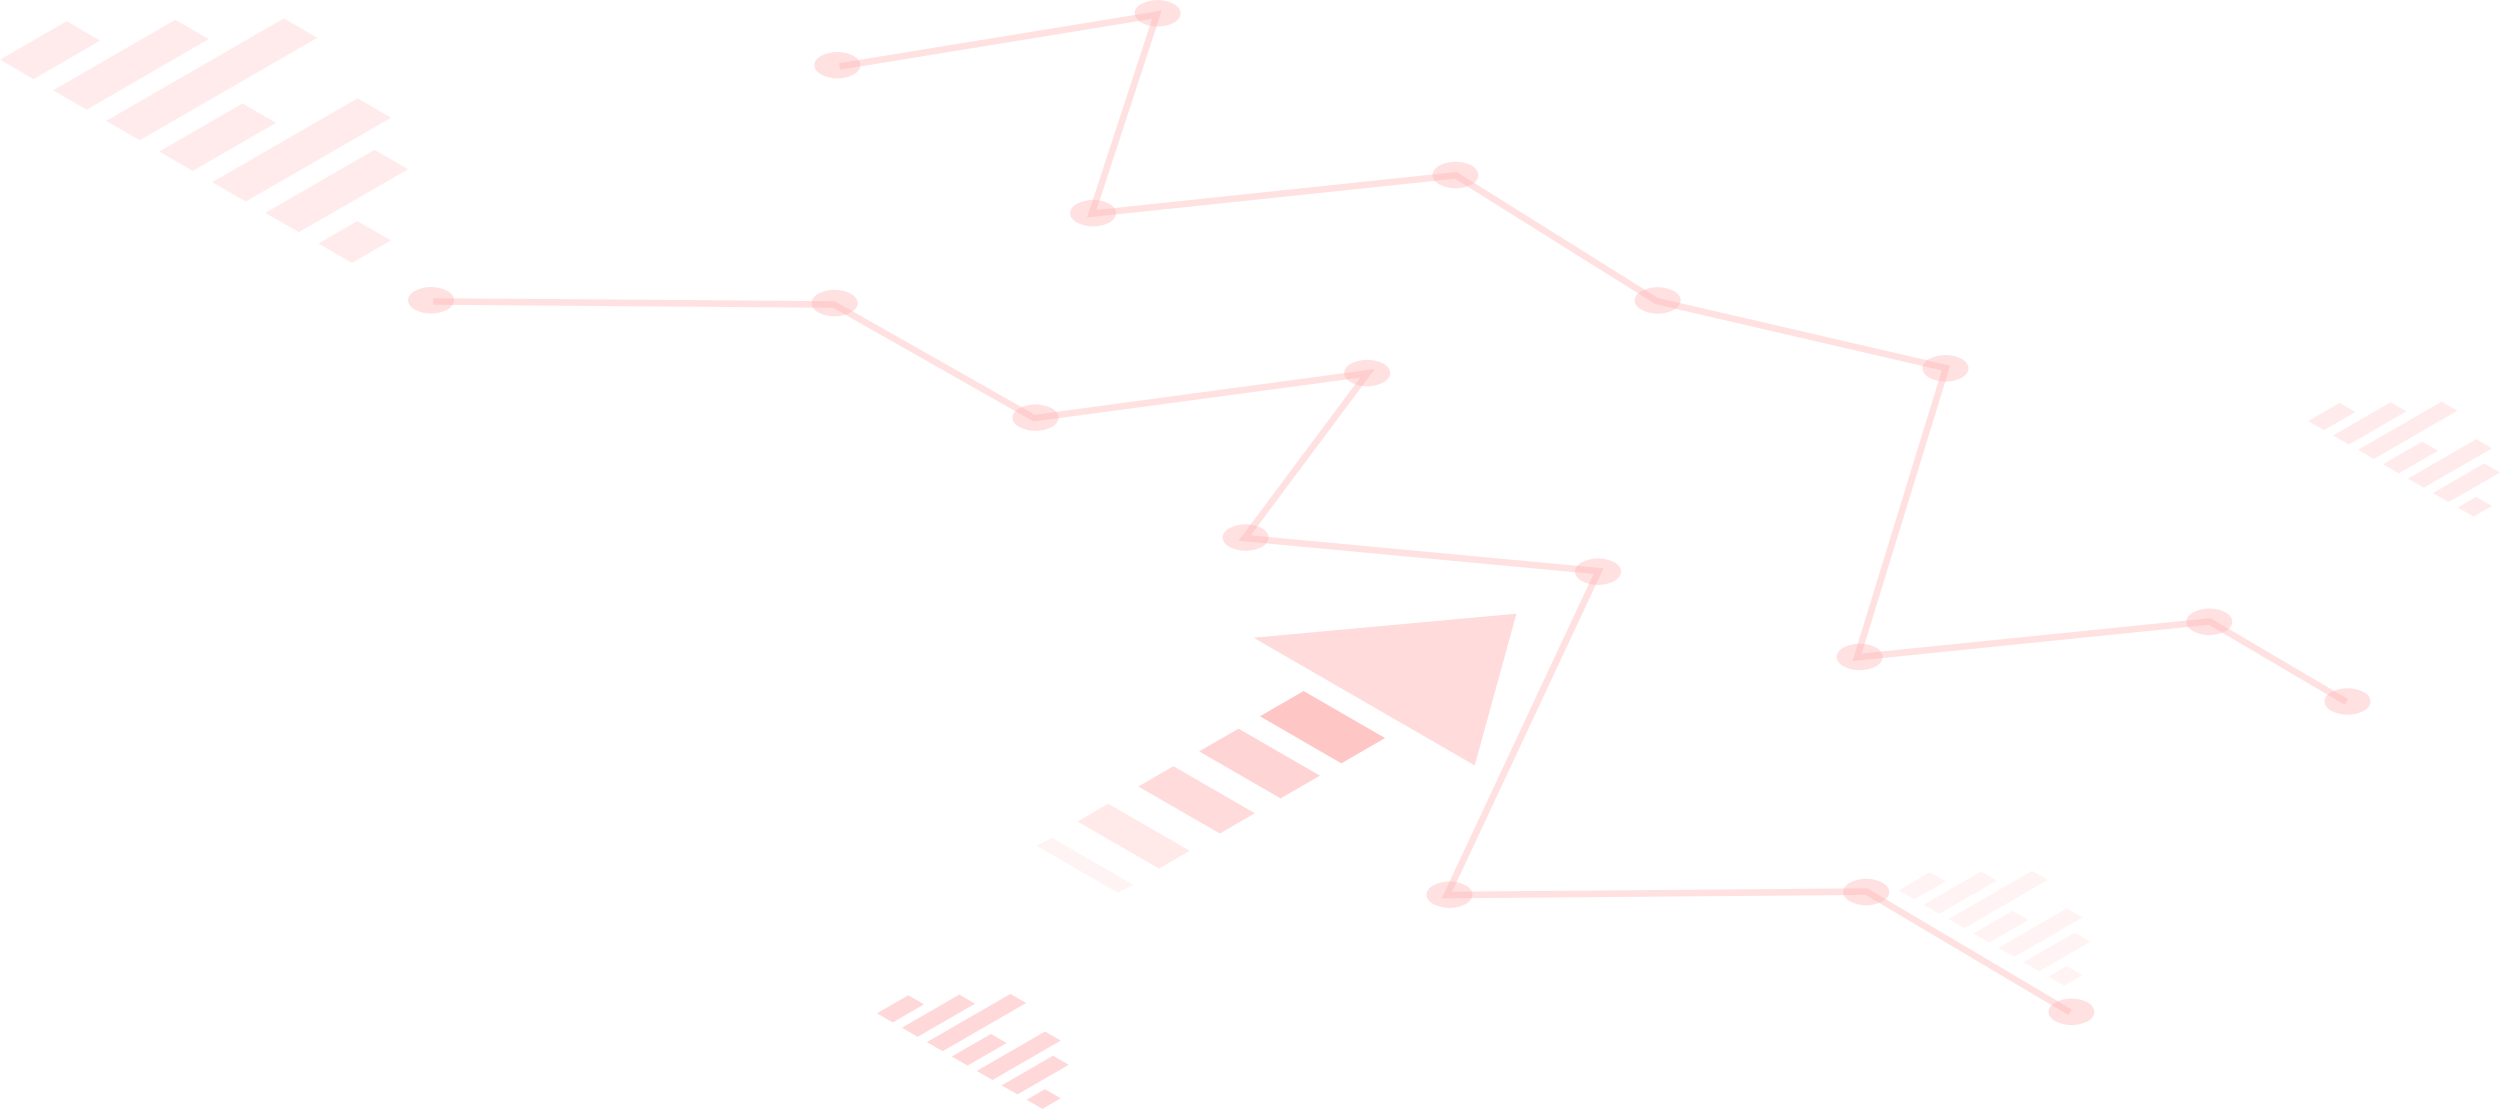 <?xml version="1.0" encoding="UTF-8"?> <svg xmlns="http://www.w3.org/2000/svg" width="631" height="280" viewBox="0 0 631 280" fill="none"> <g opacity="0.5"> <g style="mix-blend-mode:color-dodge" opacity="0.3"> <path d="M225.312 258.061L221.346 255.762L229.244 251.196L233.226 253.495L225.312 258.061Z" fill="#FF0000"></path> </g> <g style="mix-blend-mode:color-dodge" opacity="0.3"> <path d="M263.101 279.872L259.119 277.572L263.735 274.906L267.717 277.206L263.101 279.872Z" fill="#FF0000"></path> </g> <g style="mix-blend-mode:color-dodge" opacity="0.3"> <path d="M231.61 261.693L227.645 259.394L242.124 251.03L246.106 253.329L231.61 261.693Z" fill="#FF0000"></path> </g> <g style="mix-blend-mode:color-dodge" opacity="0.3"> <path d="M237.908 265.326L233.942 263.026L255.02 250.863L258.985 253.162L237.908 265.326Z" fill="#FF0000"></path> </g> <g style="mix-blend-mode:color-dodge" opacity="0.3"> <path d="M244.206 268.958L240.224 266.659L250.105 260.96L254.087 263.259L244.206 268.958Z" fill="#FF0000"></path> </g> <g style="mix-blend-mode:color-dodge" opacity="0.3"> <path d="M250.505 272.59L246.522 270.308L263.768 260.344L267.733 262.643L250.505 272.59Z" fill="#FF0000"></path> </g> <g style="mix-blend-mode:color-dodge" opacity="0.3"> <path d="M256.803 276.223L252.821 273.94L265.784 266.459L269.749 268.758L256.803 276.223Z" fill="#FF0000"></path> </g> <g opacity="0.3"> <g style="mix-blend-mode:color-dodge" opacity="0.3"> <path d="M483.174 226.986L479.208 224.703L487.106 220.138L491.089 222.437L483.174 226.986Z" fill="#FF0000"></path> </g> <g style="mix-blend-mode:color-dodge" opacity="0.3"> <path d="M520.964 248.797L516.981 246.514L521.597 243.848L525.562 246.148L520.964 248.797Z" fill="#FF0000"></path> </g> <g style="mix-blend-mode:color-dodge" opacity="0.3"> <path d="M489.472 230.635L485.49 228.336L499.986 219.971L503.968 222.271L489.472 230.635Z" fill="#FF0000"></path> </g> <g style="mix-blend-mode:color-dodge" opacity="0.3"> <path d="M495.771 234.267L491.789 231.968L512.866 219.805L516.848 222.088L495.771 234.267Z" fill="#FF0000"></path> </g> <g style="mix-blend-mode:color-dodge" opacity="0.3"> <path d="M502.069 237.9L498.086 235.6L507.967 229.902L511.949 232.201L502.069 237.9Z" fill="#FF0000"></path> </g> <g style="mix-blend-mode:color-dodge" opacity="0.3"> <path d="M508.367 241.532L504.385 239.233L521.63 229.286L525.596 231.585L508.367 241.532Z" fill="#FF0000"></path> </g> <g style="mix-blend-mode:color-dodge" opacity="0.3"> <path d="M514.665 245.164L510.683 242.865L523.646 235.401L527.612 237.683L514.665 245.164Z" fill="#FF0000"></path> </g> </g> <g opacity="0.51"> <g style="mix-blend-mode:color-dodge" opacity="0.3"> <path d="M586.562 108.569L582.58 106.27L590.478 101.704L594.46 104.003L586.562 108.569Z" fill="#FF0000"></path> </g> <g style="mix-blend-mode:color-dodge" opacity="0.3"> <path d="M624.335 130.38L620.353 128.08L624.968 125.414L628.951 127.714L624.335 130.38Z" fill="#FF0000"></path> </g> <g style="mix-blend-mode:color-dodge" opacity="0.3"> <path d="M592.861 112.201L588.878 109.902L603.374 101.537L607.34 103.82L592.861 112.201Z" fill="#FF0000"></path> </g> <g style="mix-blend-mode:color-dodge" opacity="0.3"> <path d="M599.142 115.834L595.177 113.534L616.254 101.371L620.22 103.67L599.142 115.834Z" fill="#FF0000"></path> </g> <g style="mix-blend-mode:color-dodge" opacity="0.3"> <path d="M605.44 119.466L601.475 117.167L611.355 111.468L615.321 113.767L605.44 119.466Z" fill="#FF0000"></path> </g> <g style="mix-blend-mode:color-dodge" opacity="0.3"> <path d="M611.739 123.098L607.756 120.799L625.002 110.852L628.984 113.151L611.739 123.098Z" fill="#FF0000"></path> </g> <g style="mix-blend-mode:color-dodge" opacity="0.3"> <path d="M618.037 126.731L614.055 124.448L627.018 116.967L631 119.266L618.037 126.731Z" fill="#FF0000"></path> </g> </g> <g opacity="0.51"> <g style="mix-blend-mode:color-dodge" opacity="0.3"> <path d="M8.471 19.958L0 15.067L16.8 5.355L25.271 10.246L8.471 19.958Z" fill="#FF0000"></path> </g> <g style="mix-blend-mode:color-dodge" opacity="0.3"> <path d="M88.823 66.354L80.352 61.463L90.169 55.792L98.641 60.683L88.823 66.354Z" fill="#FF0000"></path> </g> <g style="mix-blend-mode:color-dodge" opacity="0.3"> <path d="M21.869 27.685L13.398 22.793L44.234 5L52.669 9.856L21.869 27.685Z" fill="#FF0000"></path> </g> <g style="mix-blend-mode:color-dodge" opacity="0.3"> <path d="M35.231 35.411L26.796 30.52L71.632 4.646L80.068 9.537L35.231 35.411Z" fill="#FF0000"></path> </g> <g style="mix-blend-mode:color-dodge" opacity="0.3"> <path d="M48.628 43.138L40.193 38.247L61.211 26.125L69.647 31.016L48.628 43.138Z" fill="#FF0000"></path> </g> <g style="mix-blend-mode:color-dodge" opacity="0.3"> <path d="M62.027 50.865L53.556 45.974L90.24 24.814L98.711 29.705L62.027 50.865Z" fill="#FF0000"></path> </g> <g style="mix-blend-mode:color-dodge" opacity="0.3"> <path d="M75.425 58.592L66.954 53.736L94.529 37.822L103 42.713L75.425 58.592Z" fill="#FF0000"></path> </g> </g> <g opacity="0.58"> <g style="mix-blend-mode:color-dodge" opacity="0.4"> <path d="M591.794 177.9L557.52 157.705L467.562 166.853L490.105 93.506L417.809 76.761L417.692 76.694L367.256 45.103L274.382 54.884L290.794 4.748L212.032 17.594L211.766 15.944L293.226 2.665L276.764 52.968L367.656 43.387L418.459 75.211L492.221 92.29L469.894 164.937L557.887 156.006L558.12 156.139L592.644 176.467L591.794 177.9Z" fill="#FF0000"></path> </g> <g style="mix-blend-mode:color-dodge" opacity="0.4"> <path d="M495.154 95.339C493.881 95.985 492.474 96.321 491.047 96.321C489.62 96.321 488.213 95.985 486.94 95.339C484.674 94.023 484.657 91.89 486.94 90.591C488.21 89.945 489.614 89.609 491.039 89.609C492.463 89.609 493.868 89.945 495.137 90.591C497.404 91.924 497.403 94.04 495.154 95.339Z" fill="#FF0000"></path> </g> <g style="mix-blend-mode:color-dodge" opacity="0.4"> <path d="M422.508 78.194C421.236 78.843 419.828 79.182 418.4 79.182C416.972 79.182 415.565 78.843 414.293 78.194C412.027 76.894 412.01 74.762 414.293 73.462C415.566 72.816 416.973 72.48 418.4 72.48C419.828 72.48 421.235 72.816 422.508 73.462C424.757 74.778 424.774 76.894 422.508 78.194Z" fill="#FF0000"></path> </g> <g style="mix-blend-mode:color-dodge" opacity="0.4"> <path d="M371.472 46.553C370.202 47.198 368.797 47.534 367.373 47.534C365.948 47.534 364.544 47.198 363.274 46.553C360.991 45.236 360.991 43.104 363.274 41.804C364.547 41.158 365.954 40.822 367.381 40.822C368.808 40.822 370.216 41.158 371.488 41.804C373.671 43.137 373.671 45.253 371.472 46.553Z" fill="#FF0000"></path> </g> <g style="mix-blend-mode:color-dodge" opacity="0.4"> <path d="M473.494 168.186C472.224 168.831 470.819 169.168 469.395 169.168C467.97 169.168 466.566 168.831 465.296 168.186C463.013 166.869 462.997 164.753 465.296 163.437C466.569 162.792 467.976 162.455 469.403 162.455C470.83 162.455 472.237 162.792 473.51 163.437C475.743 164.753 475.76 166.869 473.494 168.186Z" fill="#FF0000"></path> </g> <g style="mix-blend-mode:color-dodge" opacity="0.4"> <path d="M561.736 159.322C560.463 159.967 559.056 160.303 557.628 160.303C556.201 160.303 554.794 159.967 553.521 159.322C551.255 158.005 551.239 155.872 553.521 154.573C554.794 153.927 556.201 153.591 557.628 153.591C559.056 153.591 560.463 153.927 561.736 154.573C563.985 155.906 564.002 158.022 561.736 159.322Z" fill="#FF0000"></path> </g> <g style="mix-blend-mode:color-dodge" opacity="0.4"> <path d="M596.626 179.416C595.355 180.065 593.947 180.404 592.519 180.404C591.091 180.404 589.684 180.065 588.412 179.416C586.146 178.116 586.129 175.984 588.412 174.684C589.685 174.038 591.092 173.702 592.519 173.702C593.946 173.702 595.353 174.038 596.626 174.684C598.876 176 598.892 178.116 596.626 179.416Z" fill="#FF0000"></path> </g> <g style="mix-blend-mode:color-dodge" opacity="0.4"> <path d="M280.013 56.167C278.741 56.812 277.333 57.149 275.906 57.149C274.479 57.149 273.072 56.812 271.799 56.167C269.533 54.85 269.516 52.734 271.799 51.435C273.068 50.785 274.473 50.447 275.898 50.447C277.323 50.447 278.728 50.785 279.997 51.435C282.263 52.734 282.263 54.867 280.013 56.167Z" fill="#FF0000"></path> </g> <g style="mix-blend-mode:color-dodge" opacity="0.4"> <path d="M296.292 5.714C295.021 6.363 293.613 6.702 292.185 6.702C290.757 6.702 289.35 6.363 288.078 5.714C285.812 4.414 285.795 2.282 288.078 0.982C289.351 0.336 290.758 0 292.185 0C293.612 0 295.019 0.336 296.292 0.982C298.542 2.298 298.558 4.414 296.292 5.714Z" fill="#FF0000"></path> </g> <g style="mix-blend-mode:color-dodge" opacity="0.4"> <path d="M215.465 18.827C214.192 19.473 212.785 19.809 211.357 19.809C209.93 19.809 208.523 19.473 207.25 18.827C204.984 17.511 204.968 15.395 207.25 14.095C208.523 13.449 209.93 13.113 211.357 13.113C212.785 13.113 214.192 13.449 215.465 14.095C217.714 15.411 217.731 17.527 215.465 18.827Z" fill="#FF0000"></path> </g> <g style="mix-blend-mode:color-dodge" opacity="0.4"> <path d="M522.08 256.228L470.878 225.87L363.891 226.753L402.213 144.875L312.571 136.511L343.33 95.306L260.869 106.386L210.25 77.694L109.344 76.928V75.261L210.683 76.028L210.883 76.128L261.202 104.67L347.029 93.123L315.687 135.128L404.729 143.443L366.523 225.053L471.328 224.204L522.93 254.795L522.08 256.228Z" fill="#FF0000"></path> </g> <g style="mix-blend-mode:color-dodge" opacity="0.4"> <path d="M407.445 146.658C406.175 147.304 404.77 147.64 403.346 147.64C401.921 147.64 400.517 147.304 399.247 146.658C396.964 145.342 396.948 143.226 399.247 141.926C400.519 141.277 401.926 140.938 403.354 140.938C404.782 140.938 406.19 141.277 407.461 141.926C409.694 143.176 409.711 145.309 407.445 146.658Z" fill="#FF0000"></path> </g> <g style="mix-blend-mode:color-dodge" opacity="0.4"> <path d="M318.503 138.044C317.233 138.689 315.829 139.026 314.404 139.026C312.98 139.026 311.575 138.689 310.305 138.044C308.023 136.728 308.023 134.612 310.305 133.312C311.577 132.663 312.985 132.324 314.412 132.324C315.84 132.324 317.248 132.663 318.52 133.312C320.752 134.612 320.769 136.744 318.503 138.044Z" fill="#FF0000"></path> </g> <g style="mix-blend-mode:color-dodge" opacity="0.4"> <path d="M349.195 96.522C347.923 97.172 346.515 97.51 345.087 97.51C343.659 97.51 342.252 97.172 340.98 96.522C338.714 95.223 338.697 93.09 340.98 91.79C342.253 91.145 343.66 90.808 345.087 90.808C346.515 90.808 347.922 91.145 349.195 91.79C351.444 93.106 351.461 95.223 349.195 96.522Z" fill="#FF0000"></path> </g> <g style="mix-blend-mode:color-dodge" opacity="0.4"> <path d="M369.972 228.186C368.699 228.831 367.292 229.168 365.865 229.168C364.438 229.168 363.03 228.831 361.758 228.186C359.492 226.87 359.475 224.753 361.758 223.454C363.029 222.804 364.437 222.466 365.865 222.466C367.293 222.466 368.7 222.804 369.972 223.454C372.221 224.753 372.221 226.886 369.972 228.186Z" fill="#FF0000"></path> </g> <g style="mix-blend-mode:color-dodge" opacity="0.4"> <path d="M475.143 227.519C473.871 228.165 472.463 228.501 471.036 228.501C469.609 228.501 468.202 228.165 466.929 227.519C464.663 226.203 464.646 224.087 466.929 222.771C468.2 222.129 469.604 221.795 471.028 221.795C472.452 221.795 473.856 222.129 475.127 222.771C477.393 224.087 477.393 226.22 475.143 227.519Z" fill="#FF0000"></path> </g> <g style="mix-blend-mode:color-dodge" opacity="0.4"> <path d="M526.962 257.761C525.691 258.402 524.287 258.737 522.863 258.737C521.44 258.737 520.036 258.402 518.765 257.761C516.482 256.445 516.465 254.312 518.765 253.012C520.038 252.367 521.445 252.03 522.872 252.03C524.299 252.03 525.706 252.367 526.979 253.012C529.162 254.329 529.178 256.445 526.962 257.761Z" fill="#FF0000"></path> </g> <g style="mix-blend-mode:color-dodge" opacity="0.4"> <path d="M265.468 107.769C264.196 108.419 262.788 108.757 261.36 108.757C259.932 108.757 258.525 108.419 257.253 107.769C254.987 106.469 254.97 104.337 257.253 103.037C258.526 102.392 259.933 102.055 261.36 102.055C262.788 102.055 264.195 102.392 265.468 103.037C267.717 104.353 267.734 106.469 265.468 107.769Z" fill="#FF0000"></path> </g> <g style="mix-blend-mode:color-dodge" opacity="0.4"> <path d="M214.748 78.86C213.477 79.51 212.069 79.848 210.641 79.848C209.213 79.848 207.806 79.51 206.534 78.86C204.268 77.561 204.251 75.428 206.534 74.128C207.804 73.483 209.208 73.147 210.633 73.147C212.057 73.147 213.462 73.483 214.732 74.128C217.048 75.445 217.048 77.561 214.748 78.86Z" fill="#FF0000"></path> </g> <g style="mix-blend-mode:color-dodge" opacity="0.4"> <path d="M112.91 78.161C111.64 78.806 110.235 79.142 108.811 79.142C107.386 79.142 105.982 78.806 104.712 78.161C102.429 76.844 102.429 74.728 104.712 73.412C105.986 72.772 107.393 72.438 108.819 72.438C110.246 72.438 111.652 72.772 112.926 73.412C115.159 74.728 115.176 76.844 112.91 78.161Z" fill="#FF0000"></path> </g> </g> <g opacity="0.56"> <g style="mix-blend-mode:color-dodge" opacity="0.6"> <path d="M302.657 189.646L323.218 201.51L333.149 195.778L312.604 183.915L302.657 189.646Z" fill="#FF0000"></path> </g> <g style="mix-blend-mode:color-dodge" opacity="0.8"> <path d="M318.003 180.782L338.547 192.662L349.578 186.281L329.033 174.417L318.003 180.782Z" fill="#FF0000"></path> </g> <g style="mix-blend-mode:color-dodge" opacity="0.3"> <path d="M271.965 207.358L292.526 219.222L300.291 214.756L279.73 202.876L271.965 207.358Z" fill="#FF0000"></path> </g> <g style="mix-blend-mode:color-dodge" opacity="0.15"> <path d="M261.552 213.44L282.113 225.32L286.095 223.337L265.551 211.474L261.552 213.44Z" fill="#FF0000"></path> </g> <g style="mix-blend-mode:color-dodge" opacity="0.5"> <path d="M287.311 198.511L307.872 210.374L316.72 205.259L296.159 193.395L287.311 198.511Z" fill="#FF0000"></path> </g> <g style="mix-blend-mode:color-dodge" opacity="0.5"> <path d="M316.403 160.954L372.221 193.195L382.752 154.889L316.403 160.954Z" fill="#FF0000"></path> </g> </g> </g> </svg> 